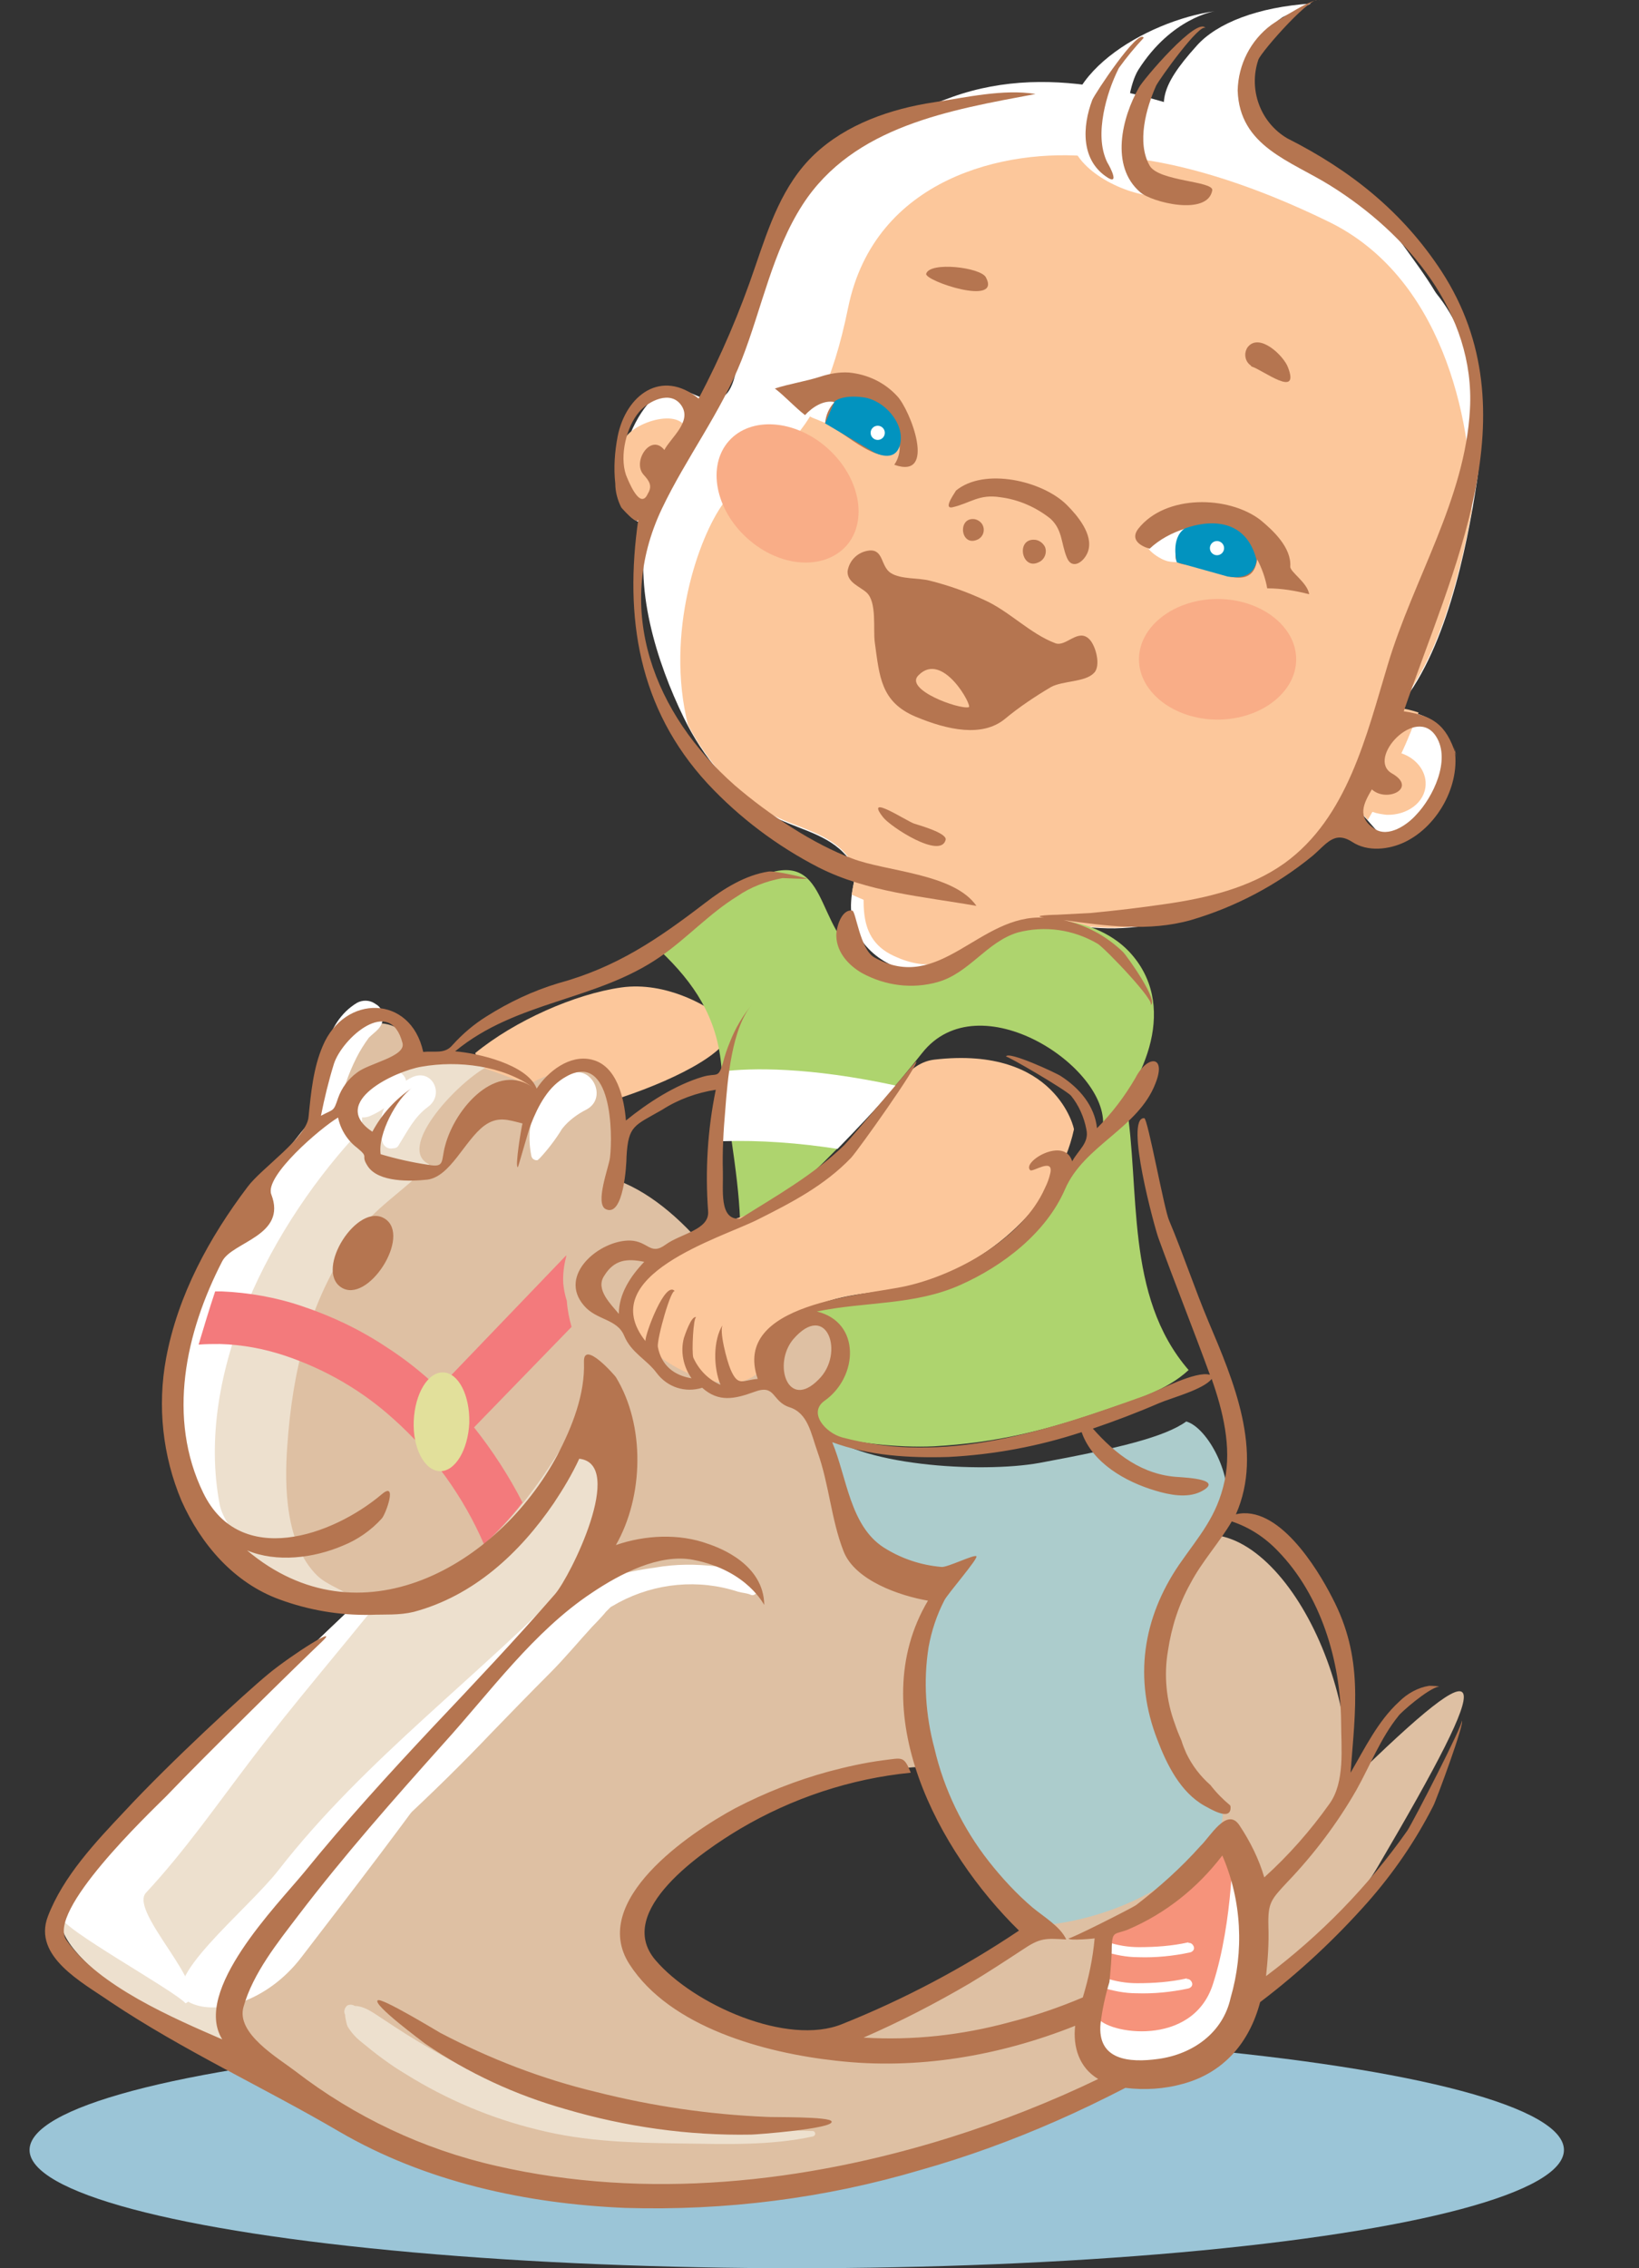 <?xml version="1.0" encoding="UTF-8"?> <!-- Generator: Adobe Illustrator 22.1.0, SVG Export Plug-In . SVG Version: 6.00 Build 0) --> <svg xmlns="http://www.w3.org/2000/svg" xmlns:xlink="http://www.w3.org/1999/xlink" id="Layer_1" x="0px" y="0px" viewBox="0 0 277.3 383.6" style="enable-background:new 0 0 277.3 383.6;" xml:space="preserve"><rect x="0" y="0" width="277.3" height="383.6" fill="#333333" stroke="none"/> <style type="text/css"> .st0{fill:#9BC5D7;} .st1{fill:#EDE0CE;} .st2{fill:#FCC79B;} .st3{fill:#DEC0A3;} .st4{fill:#FFFFFF;} .st5{fill:#AED46E;} .st6{fill:#F9AD87;} .st7{fill:#ACCCCC;} .st8{fill:#F6937B;} .st9{fill:#F37A7C;} .st10{fill:#E2E09B;} .st11{fill:#B57550;} .st12{fill:#0293BF;} .st13{fill:#006891;} </style> <ellipse class="st0" cx="134.8" cy="363.6" rx="129.8" ry="20"></ellipse> <title>1</title> <path class="st1" d="M64.2,267.5c0,0-52.8,49.2-53.9,56.7s21.9,21.7,35.2,23s67.7-68.8,65.1-92.3S98.3,227.6,91.3,235 S64.2,267.5,64.2,267.5z"></path> <path class="st2" d="M105.1,167c-7.8,1.1-18,5.6-24.7,11.1c1.6,3.9,3.7,8.6,7.9,10.4c5.9,2.6,48-11.8,31.5-18 C119.7,170.5,112.9,165.9,105.1,167z"></path> <path class="st3" d="M100.9,233.7c0,0,6.6,28.7-8.3,39.3s-51.4,60.7-52.3,67.6s24,28.6,62.1,30.6s94.4-22.4,94.4-22.4l2.6-35.3 l-18.3,6.3c0,0-25.1,24.8-43.9,24.2s-39-15.9-26.1-28s40.9-18,46.4-17.1c3-6.1,15.4-24.5,12.1-30.1s-25.4-8.5-25.4-8.5 s-16.2-53.3-40.9-61.1c6-11.6-1.4-18.8-6.3-18.2c-2.7,0.2-5.4,1.1-7.7,2.5c0,0-13-6-18.6-4.1c-1.8-9.8-13-6.7-14.5-1.2l-3.2,11 c0,0-23.8,27-23.1,47.1s9.9,35.7,32.8,34.4S100.9,233.7,100.9,233.7z"></path> <path class="st4" d="M51,331c7.9-10.3,19.1-24.8,26.5-35.5c8.9-13,20.4-29.5,20.4-29.5c-16.5,17.3-36.1,31.4-50.8,50.3 c-5.3,6.8-20.8,19-15.3,22.2C36.3,341.1,45.2,338.6,51,331z"></path> <path class="st1" d="M30,236.1c0.7,19.3,9.2,34.5,30.1,34.5c-1.5-1.6-4.7-2.4-6.5-4.2c-5.3-5.3-5.5-15-5-21.8 c0.9-13,3.7-24.2,10.9-34.9c3.7-5.5,8.9-8.2,13.1-12.8c-5.5-2.6,4.2-13.3,9.6-16.4c-4-1.3-8.7-2.3-11.5-1.4v-0.1 c-2.9,0.6-5.7,1.5-8.3,2.7c-3,1.5-5.9,3.2-8.7,5.1c-0.4,1.3-0.6,2.1-0.6,2.1S29.3,216,30,236.1z"></path> <path class="st4" d="M61.5,270c-10.8,10.2-50.2,47.7-51.1,54.2c-0.3,1.8,18.9,12.3,21,14.6c4.6-2.2-9.7-15.5-6.7-18.7 c6.6-7.1,12-14.9,17.8-22.5c7.2-9.5,15.1-18.6,22.5-27.9L61.5,270z"></path> <path class="st4" d="M37.2,254.6c-4.4-22.5,8.9-47.8,24-63.7l0.3-8.6c-2.6,1.4-5.2,2.9-7.8,4.6c-0.4,1.3-0.6,2.1-0.6,2.1 S29.3,216,30,236.1c0.4,11.4,3.5,21.4,10.4,27.6C41.4,260.7,37.9,257.8,37.2,254.6z"></path> <path class="st4" d="M67.5,193.6c1.5-2.4,2.6-4.7,4.9-6.4c2.9-2.1,0.7-6.6-2.7-5c-3.8,1.8-6.4,6.9-5,10.9c0.2,0.8,1,1.3,1.8,1.1 C67,194.2,67.3,194,67.5,193.6z"></path> <path class="st4" d="M62.7,188.7c0.9-0.4,1.8-0.9,2.6-1.5c1.2-0.6,2.3-1.4,3.1-2.4c0.5-0.8,0.5-1.8,0.1-2.6c-0.6-1-1.7-1.5-2.8-1.2 c-1.1,0.3-2.1,0.8-2.9,1.5c-1,0.7-2,1.3-3,2.1c-0.9,0.8-1.1,2.1-0.5,3.1C59.9,188.9,61.4,189.3,62.7,188.7z"></path> <path class="st4" d="M91.3,195.9c1.4-1.5,2.7-3.2,3.8-5c1.1-1.4,2.6-2.5,4.2-3.3c3.7-2.1,0.5-7.9-3.1-5.8c-5.2,3.1-7.5,7.6-6.3,13.7 c0.1,0.5,0.6,0.8,1.1,0.7C91,196.1,91.2,196,91.3,195.9z"></path> <path class="st4" d="M56.3,186.7c0.9-1,1.7-2.2,2.2-3.5c0.5-1.5,1.1-2.9,1.8-4.3c0.6-1.2,1.3-2.3,2.1-3.4c1.2-1.2,2.3-1.6,2.4-3.5 c0-0.8-0.4-1.7-1.1-2.1l-0.3-0.2c-0.9-0.6-2.1-0.6-3-0.1c-5.5,3.3-6.6,11-5.6,16.8c0.1,0.4,0.6,0.7,1,0.6 C56,186.9,56.1,186.8,56.3,186.7z"></path> <path class="st4" d="M51.3,322.4c11.3-9.1,22-19,32-29.5c3.2-3.3,6.4-6.6,9.7-9.9c2.6-2.6,4.9-5.4,7.2-7.9c0.7-0.7,2.1-2.2,2.3-2.5 c0.3-0.3,0.5-0.5,0.8-0.8c0.1-0.1,0.6-0.4,0,0c0.5-0.3,0.9-0.5,1.4-0.8c6.2-3.3,13.5-4,20.2-1.8c0.7,0.2,1.4,0.2,2.1,0.5 c0.8,0.4,1.6-0.9,0.9-1.5c-1-1-1.3-1.7-2.7-2.2c-1.3-0.5-2.7-0.9-4.1-1.1c-3.4-0.4-6.8-0.4-10.2,0.2c-3.7,0.5-8.1,1.3-11.2,3.5 c-2.4,1.5-4.7,3.2-6.9,5.1c-3,2.9-5.9,5.9-8.7,8.9c-6.8,7-13.3,14.2-19.6,21.7c-2.6,3.1-5.1,6.6-7.5,9.9c-1.5,1.9-3.5,4.5-4.7,6.1 c-0.4,0.6-0.8,1.2-1.3,1.7c-0.1,0.1-0.1,0.3,0,0.4C51.1,322.4,51.2,322.4,51.3,322.4z"></path> <path class="st1" d="M58.5,340.9c-0.3-0.7,0.1,1.4,0.3,1.8c0.6,1,1.4,1.9,2.3,2.6c2.4,2,4.9,3.9,7.6,5.5c6.9,4.3,14.5,7.5,22.4,9.4 c8,2,16,2.2,24.1,2.3c7.5,0.1,15.1,0.4,22.4-1.2c0.2-0.1,0.4-0.3,0.3-0.6c-0.1-0.2-0.2-0.3-0.4-0.3c-7.1-0.3-14.2,0.3-21.3-0.4 c-7.7-0.7-15.4-2.1-22.9-4.2c-7.4-2-14.2-5.7-20.8-9.5c-2.6-1.5-5.1-3.1-7.5-4.7c-1.6-1-3.6-2.7-5.6-2.3l1.1,0.3l-0.2-0.1 c-0.4-0.5-1.1-0.6-1.6-0.3C58.2,339.7,58.1,340.4,58.5,340.9z"></path> <path class="st3" d="M228.2,301.6c24.8-24.3,25.3-20.6,4.9,14.1c-4.4,7.5-16.9,21.5-22.4,22.7c0.6-10.6,4.3-20.5-3.1-28.4 c-11.4-12.1-27-31.1-11-46.9C209.9,249.9,228.5,275.9,228.2,301.6z"></path> <path class="st4" d="M217,2.9c-8.9,6.2-9.2,16.5,0.3,22.2c3.6,2.1,8.4,3.7,11.5,6.5c3.4,3.3,6.5,6.9,9.2,10.7 c1.9,2.7,8.8,11.6,7,14.4c-3,4.8-14.6-16.8-17.1-19.3c-3-3.1-6.4-5.9-10-8.4c-2.8-1.8-5.9-2.1-9-3c-2.8-1-5.7-1.7-8.6-2.1 c-3-0.3-0.4,2.1-1.9-1c-2.4-5.1-2.5-7.9,4.1-15.2c3.4-3.8,10.3-6.5,19.3-7.1L217,2.9z"></path> <path class="st4" d="M212.7,22.6c-16.5-6-34.2-12.4-51.6-6.2c-17.8,6.3-29.9,19.1-35.1,37c-0.9,3-0.8,11.5-3.4,13.5 c-3,2.3-6-1.7-9.3-1.1c-6.8,1.3-13.2,21.9-3.6,22.9c-2.7,10.3,1.4,23.3,6,32.7c3.2,6.6,8.2,12.7,14.6,16.4c3.9,2.2,9,3,12.3,6.3 s1.6,4.5,1.4,8.4c-0.4,6,4.2,10.5,10,11.8c7.1,1.6,9.2-3,14.5-6c5.8-3.3,13.8-1.2,20.1-1.3c14.4-0.3,32-8.5,40.3-20.5 c2,1,4.1,4.8,5.8,5.3c3,0.7,6.6-4,8-6.1c5.2-8,3.3-14.7-6.4-15.7c8.2-9.4,11.8-26.8,13.6-38.7c1.5-10.1-0.1-23.5-7-31.8L212.7,22.6z "></path> <path class="st2" d="M110,85.3c-2.2,2.3-5-1.6-5.3-3.6c-0.4-2.5-0.1-5.1,1-7.5c1.7-3.1,11-5.8,10.6-0.1L110,85.3z"></path> <path class="st2" d="M237.1,127.4c1.1-2.3,2-4.7,2.9-6.9c-1.2-0.4-2.4-0.7-3.7-0.8c7-8,10.6-21.9,12.7-33.2 c0.1-16.2-5.3-39.8-24.2-49c-25.8-12.6-40-11-40-11C170.1,25,148,30.1,143.5,52c-5.4,26.5-14.4,23.9-21.1,33.1 c-4.2,5.7-9.9,21.9-6,37.5c3.2,6.1,8,11.7,13.9,15c3.9,2.2,9,3,12.3,6.3c3,3.1,1.9,4.3,1.5,7.4c7.4,3.3,15.2,5.9,23.2,7.6 c0.4-0.2,0.8-0.5,1.2-0.7c5.8-3.3,13.8-1.2,20.1-1.3c14.4-0.3,32-8.5,40.3-20.5c1,0.6,1.8,1.4,2.5,2.3l0.8-1.4 c0.8,0.3,1.6,0.4,2.4,0.5c3.5,0.1,6.5-2.1,6.6-5.1C241.3,130.3,239.5,128.2,237.1,127.4z"></path> <path class="st4" d="M194.4,90.4c-2,1.8,1.6,4.1,3.1,4.5c1.3,0.3,2.6,0.2,3.9-0.3c1.3-1,2.1-2.6,2.1-4.2c-0.2-1.7-2.2-2-3.6-2.6 L194.4,90.4z"></path> <path class="st4" d="M134.1,66.9c0.7,0.8,0.9,1.9,1.6,2.6c0.7,0.6,1.5,1.1,2.4,1.4c0.9,0.4,1.9,0.8,2.9,1c1.5,0.2,2.9-0.9,3.2-2.4 c0.7-2.7-1.5-3.4-3.7-3.8L134.1,66.9z"></path> <path class="st4" d="M205.5,1.9c-11.5,1.6-28.1,11.2-24,22.8c1.8,5,10.1,8.8,15.4,8.5c-7.8-1.8-7.1-16.9-4.3-21.4 C198.2,3,205.5,1.9,205.5,1.9z"></path> <path class="st5" d="M111.7,160.8c5.8,5.5,9.5,11.2,10.3,19.1s2.9,18.2,3.2,26.3c6.6-2.3,11.3-6.7,16.2-11.7 c5.2-5.2,10.1-10.7,14.6-16.4c9.6-12.2,31.6,2.4,30.6,12.4c7.3-7.8,12.8-20.7,4.4-29.6c-6.3-6.6-18.6-6.8-23.4-2.1 c-6.2,5.1-13.6,7.9-21.1,3.8c-9.3-5.1-5.5-20.3-19.1-13.9L111.7,160.8z"></path> <path class="st4" d="M122.2,181.2c-0.3,4.7-0.6,7.7,0,11.8c6.5-0.2,13,0.3,19.5,1.3c3-3.1,6.4-6.6,9.9-10.7 C136.8,180.4,127.1,180.6,122.2,181.2z"></path> <path class="st5" d="M133,227.9c1.5,3.5,3.3,12.6,6.8,14.4c3.2,1.7,12.5,2.6,18.2,2.3c10.7-0.6,19-2.7,29.1-6.2 c4.9-1.7,10.1-3.1,14-6.7c-10.9-12.6-8.1-30.5-10.6-45.4c-4.3,4.8-7.2,7.8-11.2,13.6c-3.3,4.8-7.5,9-12.2,12.5 c-8,6.2-20.9,5.7-30.5,8.7L133,227.9z"></path> <path class="st3" d="M139.9,235.9c-2.9,2.8-6.6,2.8-8.4-0.1s-0.9-7.5,2-10.3s6.6-2.8,8.4,0.1S142.8,233.1,139.9,235.9z"></path> <path class="st2" d="M146.2,145.3c0.5,5.4-2.2,13.1,5.1,16.4c11,5.1,15.4-5.1,27.2-7.5L146.2,145.3z"></path> <path class="st2" d="M158.1,179.2c-8.9,1-10.2,19-32.4,26.5c-7.5,2.5-20.2,6-19.3,16.3c0.7,7.4,16.6,15.6,22,10 c4.1-4.2,3-7.8,8.8-10.8c5.4-2.7,11.9-2.4,17.6-3.9c12.5-3.3,24.2-13.8,26.9-26.3C181.8,191.1,178.8,176.8,158.1,179.2z"></path> <path class="st6" d="M143.2,92.3c-3.8,4.2-11.2,3.7-16.7-1.2c-5.5-4.9-6.9-12.3-3.2-16.5s11.2-3.7,16.7,1.2S146.9,88.1,143.2,92.3z"></path> <path class="st6" d="M219.3,111.5c0,5.6-6,10.2-13.3,10.2s-13.3-4.6-13.3-10.2s6-10.2,13.3-10.2S219.3,105.9,219.3,111.5z"></path> <path class="st7" d="M206.8,306.4c-15.2-14.5-13.2-26.8-7.4-37.4c2.5-4.6,6.7-7.8,8-13.1c1.5-6.1-3.1-14.5-6.7-15.5 c-3.6,2.6-11.3,4.5-24.8,7c-9.9,1.8-31.3,0.5-37.2-5.8c0.7,0.8,0.6,3.1,0.9,3.6c2.6,4.5,3,10.3,6.5,14.3c3.6,3.9,8,7.1,12.8,9.4 c-3.4,5.2-4.9,11.3-4.4,17.4c1.7,21,9.9,30.2,22.1,39.3C194.5,323.8,207.8,312,206.8,306.4z"></path> <path class="st4" d="M144.7,70.5c-0.1,0.9-0.9,1.5-1.8,1.4s-1.5-0.9-1.4-1.8c0.1-0.9,0.9-1.5,1.8-1.4 C144.2,68.8,144.8,69.6,144.7,70.5C144.7,70.5,144.7,70.5,144.7,70.5z"></path> <path class="st4" d="M203.9,92.7c-0.1,0.9-0.9,1.5-1.8,1.4s-1.5-0.9-1.4-1.8c0.1-0.9,0.9-1.5,1.8-1.4c0,0,0,0,0,0 C203.4,91,204,91.8,203.9,92.7z"></path> <path class="st4" d="M209.7,340.3c-2,9-10.8,12.2-18.6,11.5c-8.4-0.1-5.8-7.8-4.2-14.7c0.3-2.9,0.5-5.9,0.5-8.8 c4.3-1.3,8.4-3.5,11.9-6.2c2.9-2.3,5.6-4.8,7.9-7.7l0.8-1c0.2,0.5,0.4,1.1,0.7,1.6l1.4,3l0.6,1.2v0.2l0.1,0.8 c0.1,2.2,0.2,4.4,0.2,6.6C211.3,331.4,210.8,335.9,209.7,340.3z"></path> <path class="st8" d="M185.7,341.2c1.5,2.7,16,5.2,19.5-5.6s3.4-24.4,3.4-24.4s-17,15.2-21.7,15.6 C186.3,332.6,185.7,341.2,185.7,341.2z"></path> <path class="st4" d="M200.7,334.6L200.7,334.6c-2.7,0.6-5.5,0.8-8.3,0.8c-1.8,0-3.7-0.3-5.4-0.9c-0.4-0.2-0.9,0-1.1,0.4 c-0.2,0.4,0,0.9,0.4,1.1c0,0,0.1,0,0.1,0.1c1.9,0.6,3.9,1,5.9,1c2.9,0.1,5.9-0.2,8.7-0.8c0.5-0.1,0.8-0.5,0.7-0.9s-0.5-0.8-0.9-0.7 C200.8,334.5,200.8,334.6,200.7,334.6L200.7,334.6z"></path> <path class="st4" d="M201,328.5L201,328.5c-2.7,0.6-5.5,0.8-8.3,0.8c-1.8,0-3.7-0.3-5.4-0.9c-0.4-0.2-0.9,0.1-1.1,0.5c0,0,0,0,0,0 c-0.2,0.4,0.1,0.9,0.5,1.1c0,0,0,0,0,0c1.9,0.6,3.9,1,5.9,1c2.9,0.1,5.9-0.2,8.7-0.8c0.5-0.1,0.8-0.5,0.7-0.9s-0.5-0.8-0.9-0.7 C201.1,328.5,201.1,328.5,201,328.5L201,328.5z"></path> <path class="st9" d="M95.9,220c-0.3-0.9-0.5-1.9-0.6-2.9c-0.1-1.5,0.1-3.1,0.5-4.6c0-0.1,0-0.1,0-0.2l-21.6,22.5 c-2.7-2.6-5.6-4.9-8.7-6.9c-4.5-3-9.3-5.3-14.4-7c-4.4-1.5-9-2.3-13.6-2.5c-0.4,0-0.8,0-1.1,0c-1,3-1.9,6-2.8,9 c1.2-0.1,2.4-0.1,3.6-0.1c3.8,0.1,7.5,0.8,11.1,2c6.8,2.3,13,5.9,18.3,10.7c6.6,5.9,11.8,13.1,15.3,21.2c2.3-2.2,4.5-4.5,6.5-7.1 c-2.3-4.5-5.1-8.8-8.2-12.7l16.5-17C96.3,223,96,221.5,95.9,220z"></path> <path class="st10" d="M79.4,240.6c-0.2,4.6-2.4,8.3-5,8.2s-4.6-3.9-4.4-8.5c0.2-4.6,2.4-8.3,5-8.2S79.5,236,79.4,240.6z"></path> <path class="st11" d="M139.6,71.6c3,1.1,10.5,8.8,12.6,3.6c0.1,1.2-0.2,2.4-0.9,3.4c7.3,2.6,2.7-9.3,0.5-11.6c-2.1-2.3-5-3.7-8.2-4 c-1.6-0.1-3.3,0.2-4.8,0.7c-2.5,0.8-5.2,1.2-7.7,2c1.8,1.4,3.3,3.1,5.1,4.5c1.2-1.3,3.1-2.6,5-2.2C140.3,68.9,139.7,70.2,139.6,71.6 L139.6,71.6z"></path> <path class="st11" d="M192.6,89.4c-1.4,1.8,0.2,2.9,1.9,3.4c1.7-1.6,3.8-2.7,6-3.4c-0.9,0.9-1.4,2.1-1.5,3.4 c-0.4,2.8,0.2,2.4,2.8,2.9c4,0.7,10.1,4.7,10.9-1.1c0.8,1.5,1.4,3.2,1.7,4.9c2.4,0,4.8,0.4,7.1,1c-0.3-2-3.3-3.8-3.2-4.7 c0.2-3.2-2.9-6.1-5.1-7.9C207.8,83.8,197.2,83.6,192.6,89.4L192.6,89.4z"></path> <path class="st11" d="M211.8,62L211.8,62C210.4,61.5,211.3,61.8,211.8,62z"></path> <path class="st11" d="M211.8,62c1.9,0.6,8.2,5.5,6.1,0.1c-0.7-1.9-4.8-5.9-6.8-3.4c-0.7,1-0.5,2.4,0.5,3.1 C211.7,61.9,211.7,62,211.8,62z"></path> <path class="st11" d="M166.8,46.9c-0.9-1.7-9.5-2.7-10.1-0.6C156.4,47.5,169.5,51.9,166.8,46.9z"></path> <path class="st11" d="M160.1,48.1"></path> <path class="st11" d="M186.4,37.3C186.4,37.3,186.4,37.4,186.4,37.3z"></path> <path class="st11" d="M161.9,81.1"></path> <path class="st11" d="M161.7,83c0.2-0.1-2.3,3.1-0.6,2.8c3.1-0.7,4.5-2.3,8.2-1.7c3.1,0.4,6,1.7,8.4,3.6c2.1,1.9,1.8,4.2,2.8,6.6 c0.9,2.2,3,0.7,3.6-1.1c0.9-2.8-1.8-6-3.6-7.8C176.4,81.3,166.5,79,161.7,83z"></path> <path class="st11" d="M165.5,91.2c0.9-0.5,1.2-1.6,0.7-2.5c-0.3-0.5-0.8-0.8-1.3-0.9C161.9,87.4,162.5,92.7,165.5,91.2z"></path> <path class="st11" d="M175.7,95.1c1-0.4,1.5-1.6,1.1-2.6c-0.3-0.6-0.9-1.1-1.6-1.2C171.8,90.9,172.8,96.5,175.7,95.1z"></path> <path class="st11" d="M170,121.6L170,121.6C168.9,122.5,169.5,122,170,121.6z"></path> <path class="st11" d="M154.7,139.3c-1.1-0.3-8.6-5.3-5.3-1.1c1.2,1.6,9.8,7.2,10.6,3.8C160.2,140.8,154.9,139.4,154.7,139.3 L154.7,139.3z"></path> <path class="st11" d="M170,121.6c2.4-2,5.1-3.8,7.8-5.4c2-1.1,5.8-0.8,7.3-2.4c1.2-1.2,0.3-4.6-0.8-5.7c-1.9-1.9-3.9,1.3-5.7,0.7 c-4.3-1.6-7.8-5.4-12-7.3c-3-1.4-6.1-2.5-9.3-3.3c-1.9-0.5-4.9-0.2-6.6-1.3s-1.2-4-3.6-3.8c-1.9,0.2-3.4,1.6-3.7,3.5 c-0.1,1.9,2.1,2.6,3.2,3.6c1.8,1.6,1.1,6.2,1.4,8.4c0.8,5.8,1,10.1,6.9,12.6C160.4,123.5,166.2,124.7,170,121.6L170,121.6z M163.9,119.6c-1.7,0.4-11-3-8.5-5.4C159.5,110,164.6,119.5,163.9,119.6z"></path> <path class="st11" d="M108,87.8c-2.4,16.6,0,32,11.7,44.7c5.4,5.8,11.8,10.6,18.8,14.2c8.3,4.2,17.6,4.9,26.7,6.5 c-3.8-5.5-15.3-5.8-21-8c-6.5-2.4-14.1-7.4-19.9-12.4c-13.6-12-20.5-29.6-12.3-46.8c4.1-8.6,10-16.3,13.5-25.2 c3.4-8.7,5.2-18.3,10.3-26.2c8.6-13.3,25-16,39.4-18.7c-5.4-0.9-11.9,0.6-17.2,1.4c-7.3,1.1-14.8,3.7-20.2,8.8s-7.7,12.2-10,18.9 c-2.6,7.7-5.8,15.2-9.6,22.4c-6.3-5.1-12.3-0.6-13.7,6.4c-0.5,2.6-0.7,5.3-0.4,8c0,1.4,0.4,2.8,1,4C104.9,85.6,107.9,89.1,108,87.8 L108,87.8z M108.1,69.7c1.6-1.9,5.4-3.8,7.2-1.1s-1.8,5.4-2.9,7.5c-2.3-2.9-5.5,2-3.5,4.2c1,1.1,1.5,1.9,0.7,3.2 c-0.6,1.4-0.1,0.2,0,0c-1.3,2.9-3.3-2.2-3.7-3.2C104.8,77,106,72.2,108.1,69.7L108.1,69.7z"></path> <path class="st11" d="M65.1,206.1c-4.6-2.9-11.9,8.6-7.4,11.6S69.7,209,65.1,206.1z"></path> <path class="st11" d="M247.3,291c0.5,0.2-8.2,17.1-9.2,18.6c-6.6,9.4-14.7,17.7-23.9,24.6c0.3-2.8,0.5-5.6,0.4-8.4 c-0.1-4,0.4-4.5,3.2-7.5c4.5-4.7,8.5-10,11.7-15.6c2.3-4.1,4.1-8.8,7.1-12.5c0.2-0.4,4.9-4.6,6.9-5c-0.8-0.1-1.8-0.1-1.7-0.1 c-1.9,0.3-3.7,1.3-5.1,2.7c-3.6,3.3-5.8,7.9-8.2,12c0.8-10.8,2.2-19.5-3.1-29.6c-2.6-5.1-9.2-15.8-16.3-14.1 c4.7-10.6-0.4-22.6-4.6-32.5c-2.4-5.7-4.3-11.5-6.7-17.2c-0.8-1.7-3.6-17.2-4.2-17.3c-3.4-0.2,1.8,18.7,2.4,20.3 c2.8,7.7,5.9,15.4,8.7,23.1c-2.4-0.7-8.5,2.6-10.9,3.5c-4.2,1.5-8.4,3-12.6,4.3c-8.4,2.6-17.1,4.6-25.9,4.5c-4.3,0-8.6-0.6-12.8-1.7 c-2.9-0.8-5.8-4.2-3-6.2c5.7-4,6.2-13.3-1.3-15.1c8.1-1.7,16.5-1,24.3-4.5c7.2-3.2,14.5-8.8,17.7-16.2s12.4-10.3,15.3-17.9 c1.9-4.8-1.4-4.8-3.4-0.9c-1.8,3.1-4,6-6.5,8.5c-0.4-3.8-3-6.8-6.1-8.8c-0.7-0.5-9.1-4.4-9.3-3.3c0-0.3,10.1,5.6,11,6.6 c1.3,1.6,2.2,3.6,2.6,5.7c0.5,2.3-1.3,3.4-2.4,5.4c-1.3-4.3-8.6,0.1-7.1,1.5c0.4,0.4,4-2.2,3.4,0.5c-0.2,0.9-0.5,1.7-0.9,2.5 c-3.8,8.6-15,14.7-23.5,16.6c-7.1,1.6-29.6,2.8-25.1,15.7c-2.6,0.2-3.3,1.4-4.6-1.6c-0.6-1.4-2-6.6-1.3-7.6 c-1.7,2.7-1.6,7.3-0.4,10.2c-2.1-0.9-3.7-2.6-4.6-4.6c-0.3-0.9,0-7,0.5-6.8c-0.8-0.5-2,3.2-2.1,3.5c-0.6,2.3-0.1,4.8,1.3,6.8 c-3-0.5-5.1-2.2-5.7-5.3c-0.2-1.3,2.3-10.2,2.9-9.4c-1.6-2.1-5.1,7.3-5,8.4c-8.8-11.1,12.7-17.4,18.9-20.5 c5.8-2.9,11.4-5.8,15.9-10.5c1.2-1.3,11.6-15.9,11-16.3c-0.1,0-11,13-12.2,14.2c-5.3,5.1-11.4,8.5-17.6,12.4c-3.6,0.3-2.8-5-2.9-8 c-0.1-3.4,0.1-6.9,0.4-10.3c0.4-5.3,1.1-14,4.6-18c-1.6,1.9-2.9,4.1-3.8,6.4c-0.5,1.2-0.9,2.4-1.2,3.6c-0.8,2.7-1,1.6-3.4,2.3 c-4.7,1.4-9.3,4.4-13,7.4c-0.3-3.7-1.5-9.3-5.8-10.3c-3.7-0.9-7.4,2-9.3,4.9c-1.6-4.1-10-6-13.8-6.3c10.4-8.6,23.9-8.5,34.7-16 c4.5-3.1,8.3-7.3,13-10.2c2.3-1.6,5-2.6,7.7-3.1c0.2,0,4.1,0.2,4.1,0.1s-5.4-1.4-6.5-1.2c-3.9,0.6-7.6,2.9-10.7,5.3 c-8.1,6.2-15,10.9-24.9,13.6c-4.3,1.3-8.3,3.2-12.1,5.6c-2.1,1.3-4.1,3-5.8,4.9c-1.3,1.5-3,0.9-4.9,1.1c-2.1-9.7-13.3-9.8-17-1 c-1.6,3.7-2,8-2.4,12c-0.3,3.5-7.9,8.6-10.3,11.8c-6.5,8.6-11.8,18.3-13.8,29c-1.5,8.1-0.6,16.5,2.6,24.1 c3.3,7.4,8.9,13.9,16.6,16.7c4.9,1.8,10.1,2.7,15.4,2.6c2.5-0.1,4.8,0.1,7.3-0.5c10.1-2.7,17.9-9.9,23.7-18.4 c1.6-2.4,3.1-4.9,4.3-7.5c7.9,0.9-1.5,19.9-4.1,22.9c-6.7,7.7-13.7,15.1-20.7,22.5c-7.5,8-14.8,16-21.7,24.5 c-4.6,5.6-19,20.1-13.9,28.3c-8.3-3.6-20.9-9-26.3-16.7c-3.7-4.8,13.9-21.5,16.8-24.4c6.6-6.9,22.9-22.9,26.3-26.1s-5,2.1-9,5.4 S28.8,298,21.1,306.3c-4.9,5.2-10.4,11-13,17.8s5.9,11.2,10.5,14.4c12.4,8.3,26,14.5,38.8,22c14.6,8.5,31.6,12.2,48.4,12.9 c16.9,0.5,33.7-1.6,49.9-6.4c7.8-2.2,15.5-5,23-8.3c3.9-1.7,7.8-3.6,11.7-5.6c3.3,0.4,6.6,0.2,9.8-0.7c6.9-1.9,11.2-7,13-13.8 c6.6-5,12.7-10.7,18.2-16.9c4.4-5,8.1-10.4,11.1-16.3C242.9,304.7,248,291,247.3,291z M134.2,226.5c5.7-6.6,8.8,2.4,4.3,6.8 C133.3,238.6,130.7,230.7,134.2,226.5z M104.7,222.2c-1.3-1.6-4-4.1-2.5-6.4c1.7-2.8,3.9-3,6.8-2.4 C106.7,215.8,104.7,218.8,104.7,222.2z M71.3,180.4c6.2-1.1,13.8-0.2,19,3.6c-6.2-4.6-13.3,3.3-15,9.8c-0.7,2.6,0,3.7-2.8,3.2 c-2.7-0.4-5.4-1-8.1-1.8c-0.5-3.4,2.7-9.4,5.3-11.2c-2.8,1.9-5.1,4.4-6.7,7.4C55.5,186.4,67,181.1,71.3,180.4z M56.5,179.9 c1.4-4.3,9.5-11.6,11.6-3.5c0.6,2.3-5.7,3.4-7.7,5c-1.5,1.1-2.6,2.6-3.2,4.3c-0.8,2.4-0.7,1.8-2.9,3 C54.9,185.7,55.6,182.8,56.5,179.9z M160.7,361.5c-24.6,7.7-51.4,10.6-76.7,4.8c-12.4-2.8-24-8.3-34-16c-3-2.3-10.1-6.4-8.8-10.9 c1.6-5.7,5.8-10.9,9.3-15.5c7.7-10.1,16.1-19.6,24.6-29.1c7.8-8.6,15.2-18.9,25-25.4c4.9-3.3,11.5-6.7,17.2-5.6 c9.3,1.8,12,7.8,12,7.6c-0.1-6.8-7.4-9.6-9.5-10.3c-4.9-1.8-10.7-1.5-15.6,0.2c4.7-8.2,5-20.2,0-28.4c-0.1-0.2-5.5-6.4-5.4-2.6 c0.2,5.5-2,11-4.5,15.8c-10.1,18.8-33.5,32.1-52.5,16.1c5,2.1,11.3,1.3,16.2-0.8c2.5-1,4.8-2.6,6.6-4.6c0.7-0.8,2.7-6.4,0-4.1 c-8.4,7.1-24,12.5-30.2-0.2s-3-27.2,3.2-39.2c1.7-3.3,11-4.3,8.3-11.3c-1.2-3.1,8.4-11.3,11.3-13c0.4,2,1.6,3.9,3.2,5.1 c2.2,1.8,0.5,1.1,1.8,3.1c1.8,2.8,7.3,2.6,10.1,2.3c3.9-0.5,6.3-6.6,9.6-9.1c2.3-1.7,4.1-1,6.5-0.4c-0.2,0.7-1.3,7.3-0.8,7.4 c0.1,0,1.9-6.6,2.2-7.2c1.2-3.1,3-6.6,6.1-8.2c7.6-4.1,7.8,9.7,7.3,13.8c-0.2,1.6-2.6,7.8-0.7,8.7c3,1.4,3.5-7.5,3.5-8.9 c0.3-5.3,1.3-5.2,6-7.9c2.8-1.8,5.9-2.9,9.1-3.4c-1.4,6.8-1.8,13.7-1.3,20.5c0.3,3.2-4.6,3.8-7.2,5.7s-2.9-0.6-6-0.7 c-5.1-0.1-12.3,5.8-7.8,11c2.1,2.5,5.6,2.2,6.8,5.1s3.8,4,5.5,6.3c1.8,2.4,4.8,3.4,7.7,2.5c2.8,2.5,5.5,1.9,8.8,0.7 c3.7-1.4,2.9,1.6,6,2.6s3.6,4.4,4.7,7.5c2,5.6,2.3,11.4,4.4,16.8c1.9,5,9.6,7.6,14.3,8.4c-11.1,18.7,1.8,42.5,15.4,55.8 c-9.4,6.3-19.4,11.6-29.9,15.8c-9.3,3.8-25.2-3.3-31.6-10.8c-7.1-8.3,8.1-18.5,14.3-22.2c8.8-5.2,18.7-8.5,28.9-9.5 c-1.2-2.9-1.4-2.5-4.7-2.1c-3.1,0.4-6.2,1.1-9.2,1.9c-5.5,1.5-10.8,3.6-15.8,6.2c-7.8,4.2-24.8,15.7-17.9,26.4s23,15,34.9,16.3 c13.7,1.6,27.7-0.8,40.5-5.9c-0.4,3.6,0.7,7.1,3.9,9C177.7,355.5,169.3,358.8,160.7,361.5z M208.2,337.9c-1.3,5.9-6.4,9.5-12.2,10.3 c-5,0.7-10.4,0.2-9.8-6c0.3-2.4,0.8-4.7,1.5-7c0.2-2,0.4-4.1,0.4-6.1c0.1-2.6,0.6-1.9,2.8-2.8c6.3-2.7,11.7-7,15.9-12.5 C210.1,321.4,210.5,330,208.2,337.9L208.2,337.9z M209.7,308.7c-2.1-3.2-5,2-6.6,3.5c-3.3,3.7-7,7-10.9,10 c-0.9,0.6-11.4,5.9-11.4,5.6c-0.2,0.5,4.9,0,4.4,0c-0.3,3.4-1,6.7-2,10c-4,1.7-8.1,3.1-12.4,4.2c-8.1,2.2-16.4,3.1-24.7,2.6 c6.2-2.7,12.2-5.8,18-9.2c3-1.8,5.9-3.7,8.8-5.6c3.1-2.1,3.9-2,7.5-1.8c-1-2.2-3.9-3.9-5.7-5.4c-2.7-2.3-5.2-5-7.4-7.8 c-4.4-5.6-7.6-12.2-9.2-19.1c-1.5-5.6-1.9-11.4-1-17.1c0.5-2.8,1.4-5.5,2.7-8c0.5-1,5.7-7,5.4-7.4s-4.9,1.9-5.9,1.8 c-3.5-0.3-6.8-1.4-9.8-3.3c-5.7-3.7-6.2-11.8-8.7-17.8c6.2,2.3,13.1,2.7,19.7,2.5c7.7-0.4,15.2-1.8,22.5-4.2 c1.8,5.2,7.4,8.4,12.5,9.9c2.3,0.7,5.3,1.3,7.6,0.2c4.2-2.1-2.4-2.4-3.6-2.5c-6.2-0.3-10.8-3.9-14.6-8.2c3.8-1.3,7.5-2.7,11.2-4.3 c2.1-0.9,7.5-2.3,8.9-4.1c1.9,5.4,3.4,11.5,2.2,17.2c-1.3,6.1-4.3,9.3-7.7,14.2c-6.2,9.1-7.7,19.3-3.7,29.6c1.6,4.2,3.9,8.9,8,11.2 c0.8,0.4,4.4,2.7,4.4,0.3c0-0.1,0-0.3-0.1-0.4c-1.2-1-2.3-2.1-3.3-3.4c-1.7-1.5-3.1-3.3-4.1-5.4c-0.3-0.7-0.6-1.4-0.8-2.1 c-0.4-0.9-0.8-1.9-1.1-2.8c-1.5-4-1.9-8.3-1.2-12.4c0.6-4,1.8-7.8,3.8-11.4c2-3.8,4.9-6.9,7-10.5c3,1,5.6,2.7,7.8,5 c7.3,7.5,10.6,18.6,10.7,28.9c0,4.4,0.7,10.2-2,13.9c-3.2,4.5-6.9,8.7-11,12.4C213,314.4,211.5,311.4,209.7,308.7z"></path> <path class="st11" d="M100.9,353.8c-9.2-2.2-18-5.6-26.4-10c-0.7-0.4-10.1-6.1-10.6-5.5c-0.9,0.7,7.5,6.9,8,7.3 c7.3,5,15.3,8.7,23.8,11.1c10.2,3,20.8,4.5,31.4,4.3c0.8,0,14-1,13.6-2.2c-0.1-0.9-10.3-0.7-11.1-0.8 C120,357.6,110.4,356.2,100.9,353.8L100.9,353.8z"></path> <path class="st11" d="M225.1,31.4c13,8.1,24.5,21.6,23.6,37.8c-0.8,15.2-9.6,28.8-13.9,43.2c-3.6,11.9-6.8,25.9-17.5,33.6 c-5.9,4.2-13.2,5.9-20.2,6.9c-4.1,0.6-8.3,1.1-12.5,1.5c-1.9,0.1-3.8,0.2-5.7,0.3c-0.1,0-4.9,0.1-2.2,0.5c-11-0.7-17.7,13-28.8,6.7 c-2.4-1.4-3.1-7.8-3.7-7.9c-1.9-0.3-2.8,3.1-2.7,4.4c0.1,2.7,2.1,4.9,4.4,6.2c3.9,2.1,8.4,2.7,12.7,1.5c5.4-1.5,8.3-6.8,13.6-8.4 c4.6-1.2,9.4-0.5,13.5,1.9c1.2,0.7,10.2,10.1,8.9,10.4c1.7-0.4-3.9-8.3-4.6-9c-2.8-2.7-6.3-4.6-10.1-5.4c7.2,1,14.5,2,21.6,0 c7.5-2.2,14.5-5.9,20.5-10.8c2.4-2,3.7-4.4,6.8-2.4c2.6,1.7,6.2,1.3,8.9,0c5.8-2.8,9.8-10.3,8.2-16.7c0.2,0.9,0.4,1.9,0.7,2.8 c-1.6-5.3-3.4-7.4-9.1-8.2c8.1-23.8,21.9-50.5,6.4-74.4c-6.6-10.1-15.4-17.1-26.1-22.5c-4.6-2.7-6.6-8.3-4.9-13.3 c0.5-1.4,9.5-11.6,10.4-10c-0.5-0.9-7.5,3.6-8.2,4.1c-3.5,2.6-5.6,6.7-5.7,11.1C209.7,24.8,218.4,27.2,225.1,31.4L225.1,31.4z M243,124.6c2.5,4-0.6,10.3-3.4,13.2c-1.5,1.7-4.7,3.9-7,2.4c-3.1-2-1.9-4.3-0.5-6.7c2.5,2.3,7.8-0.2,3.4-2.7S239.6,119.1,243,124.6 L243,124.6z"></path> <path class="st11" d="M192.9,32.5c1.9,1.7,11.4,4.1,12.2-0.3c0.3-1.6-9.1-1.5-10.6-4.2c-2.2-3.9-0.6-9.7,1.1-13.5 c0.4-0.9,7.6-11,8.4-9.7c-1.3-2.3-10.7,8.8-11.3,10C189.8,19.9,187.8,28.1,192.9,32.5L192.9,32.5z"></path> <path class="st11" d="M187.5,30.1c2.2,1.3-0.4-3.1-0.1-2.5c-1.3-2.6-1.2-5.6-0.7-8.4c0.5-2.7,1.4-5.3,2.6-7.7 c1.3-1.8,2.7-3.5,4.2-5.1c-0.9-1.7-8.3,9.5-8.7,10.5C183.1,21.4,182.8,27.2,187.5,30.1z"></path> <path class="st12" d="M139.6,71.6l1.6-3.7c0,0,1.2-1.2,4.9-0.7c3.6,0.5,7,4.5,6.2,7.9s-4.4,1.4-4.4,1.4L139.6,71.6z"></path> <path class="st13" d="M55.2,18.2"></path> <circle class="st4" cx="148.5" cy="73.2" r="1.2"></circle> <path class="st12" d="M199.1,95.1c0,0-1.1-4,1.3-5.7c0,0,9.8-4.1,12.2,5.3c0,0-0.1,3.6-4.9,2.8L199.1,95.1z"></path> <circle class="st4" cx="205.9" cy="92.7" r="1.2"></circle> </svg> 
